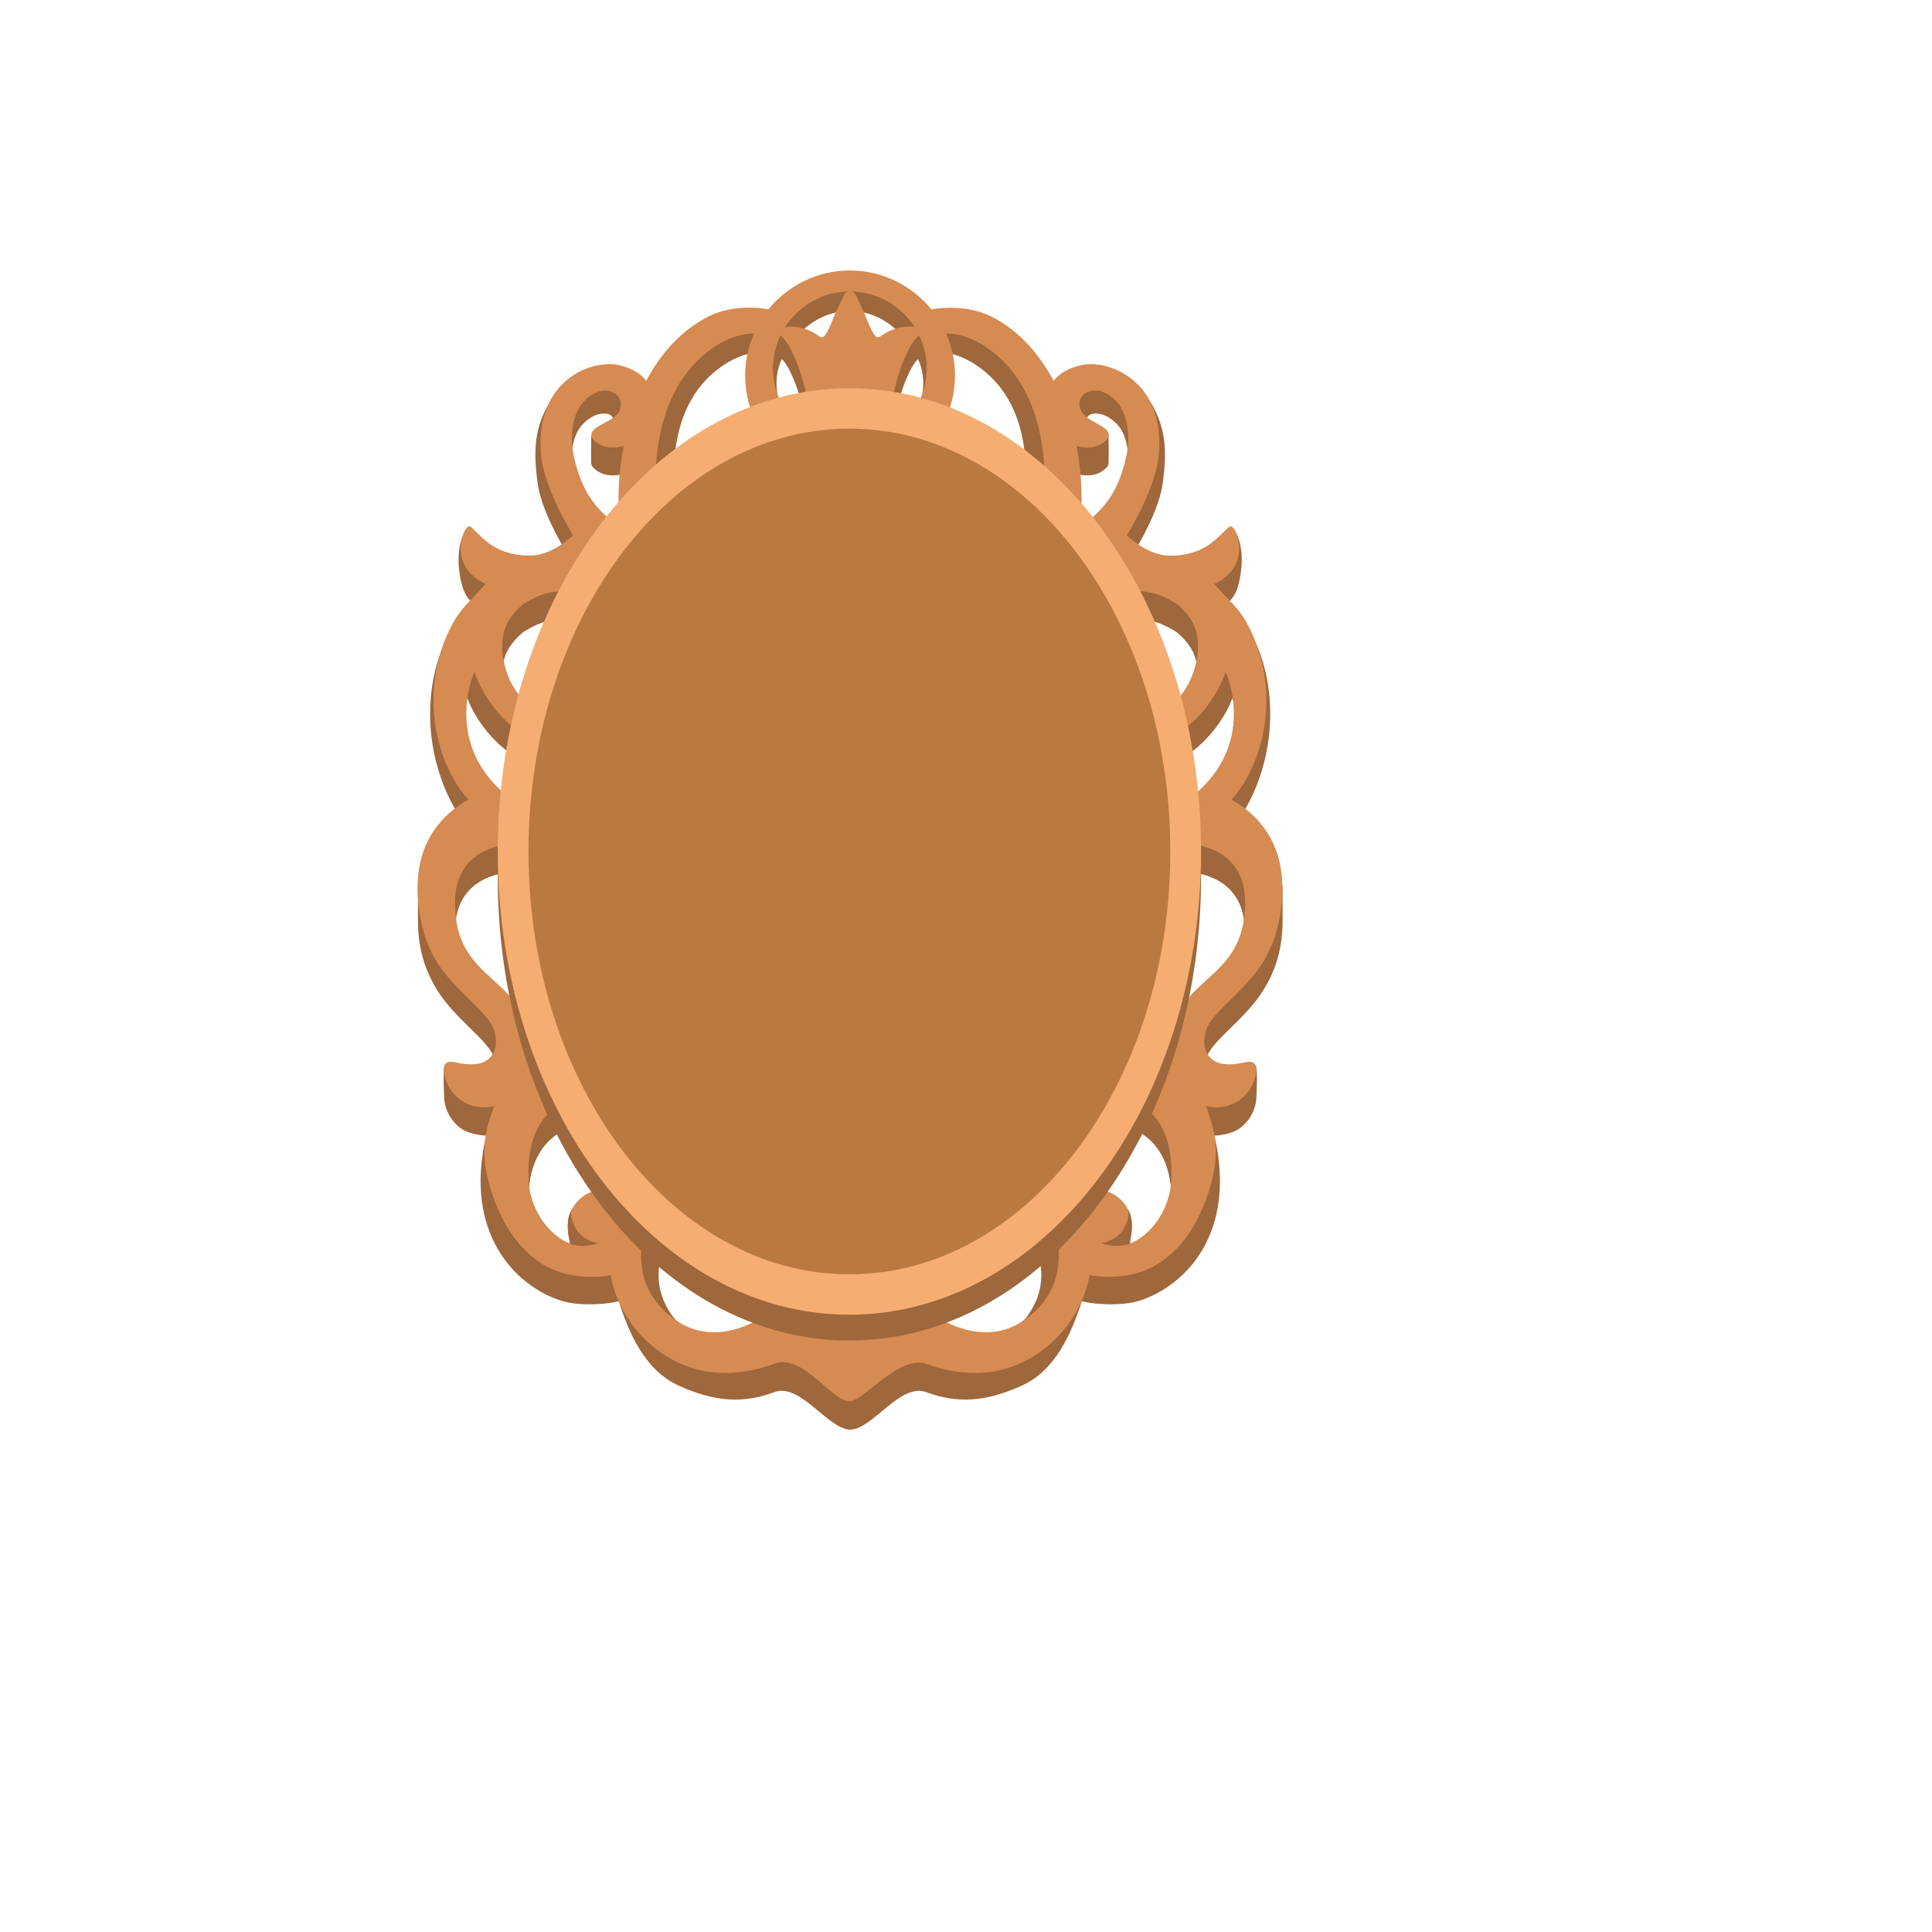 <svg xmlns="http://www.w3.org/2000/svg" version="1.1" xmlns:xlink="http://www.w3.org/1999/xlink" width="100%" height="100%" id="svgWorkerArea" viewBox="-25 -25 625 625" xmlns:idraw="https://idraw.muisca.co" style="background: white;"><defs id="defsdoc"><pattern id="patternBool" x="0" y="0" width="10" height="10" patternUnits="userSpaceOnUse" patternTransform="rotate(35)"><circle cx="5" cy="5" r="4" style="stroke: none;fill: #ff000070;"></circle></pattern></defs><g id="fileImp-257025154" class="cosito"><path id="pathImp-209445184" fill="#9e673c" class="grouped" d="M373.426 242.79C375.388 240.586 377.089 238.161 378.493 235.565 386.938 220.113 388.439 200.157 381.652 183.861 379.556 178.794 371.33 177.105 367.827 173.008 371.111 171.412 373.863 169.16 375.177 165.626 376.397 162.216 378.305 152.52 374.176 146.108 373.926 145.733 367.264 161.466 352.469 163.812 345.713 164.875 339.519 157.274 339.519 157.274 339.519 157.274 349.56 142.605 351.124 131.438 352.907 118.583 351.749 110.982 344.712 101.317 340.395 95.374 328.697 98.033 324.037 99.065 317.312 100.566 315.873 107.322 315.873 107.322 310.68 97.563 303.58 90.244 295.198 86.24 289.536 83.551 282.936 80.079 276.9 81.111 270.706 73.51 260.697 66.785 250.156 66.723 250.156 66.723 250.094 66.723 250.094 66.723 250.094 66.723 250.031 66.723 250.031 66.723 250.031 66.723 249.906 66.723 249.906 66.723 239.365 66.785 229.356 73.51 223.163 81.111 217.126 80.079 210.526 83.551 204.865 86.24 196.482 90.244 189.351 97.595 184.19 107.322 184.19 107.322 182.751 100.566 176.026 99.065 171.365 98.033 159.667 95.374 155.351 101.317 148.313 110.982 147.156 118.583 148.939 131.438 150.502 142.605 160.543 157.274 160.543 157.274 160.543 157.274 154.35 164.875 147.594 163.812 132.799 161.497 126.136 145.733 125.886 146.108 121.726 152.52 123.634 162.216 124.885 165.626 126.168 169.192 128.952 171.444 132.236 173.008 128.732 177.105 120.537 178.794 118.411 183.861 111.623 200.157 113.124 220.113 121.57 235.565 122.821 237.88 124.51 240.413 126.637 242.79 120.225 246.325 110.216 261.651 110.216 261.651 110.216 261.651 110.216 273.788 110.216 273.787 110.403 281.889 112.311 288.801 116.659 295.683 122.383 304.691 132.486 311.228 134.707 316.764 136.052 320.08 135.927 324.334 133.205 326.68 130.39 329.057 119.662 319.267 118.849 320.111 118.223 320.737 118.661 329.87 118.723 330.746 119.124 334.528 121.143 337.95 124.26 340.13 127.356 342.257 132.267 342.382 132.267 342.382 124.916 373.723 141.525 390.895 156.32 395.712 163.17 397.933 173.148 396.619 175.15 395.931 178.434 406.065 183.47 418.076 194.23 423.08 206.616 428.836 215.781 428.867 225.227 425.458 233.735 421.954 242.712 437.281 249.937 437.469 249.937 437.469 249.937 437.5 249.937 437.5 249.937 437.5 250.188 437.5 250.188 437.5 250.188 437.5 250.188 437.469 250.188 437.469 257.413 437.281 266.39 421.954 274.898 425.458 284.344 428.867 293.509 428.836 305.895 423.08 316.623 418.076 321.691 406.065 324.975 395.931 327.008 396.619 336.986 397.933 343.805 395.712 358.631 390.895 375.209 373.754 367.858 342.382 367.858 342.382 372.769 342.257 375.865 340.13 378.982 337.95 381.001 334.528 381.402 330.746 381.495 329.87 381.902 320.737 381.276 320.111 380.463 319.298 369.735 329.088 366.92 326.68 364.198 324.365 364.073 320.111 365.418 316.764 367.639 311.228 377.742 304.691 383.466 295.683 387.845 288.801 389.722 281.92 389.909 273.787 389.909 273.788 389.909 261.651 389.909 261.651 389.847 261.651 379.838 246.325 373.426 242.79 373.426 242.79 373.426 242.79 373.426 242.79M249.781 75.606C249.781 75.606 250.031 75.606 250.031 75.606 257.413 75.606 264.419 79.703 268.705 86.053 268.705 86.053 262.824 90.745 260.353 92.496 259.915 92.809 259.477 93.153 258.946 93.184 257.413 93.309 255.067 86.366 254.441 85.052 253.597 83.238 252.721 81.424 251.877 79.609 251.538 78.894 250.822 78.434 250.031 78.421 250.031 78.421 250.031 78.358 250.031 78.358 250 78.358 249.969 78.39 249.969 78.39 249.937 78.39 249.906 78.358 249.906 78.358 249.875 78.358 249.844 78.39 249.844 78.39 249.812 78.39 249.781 78.358 249.781 78.358 249.781 78.358 249.781 78.39 249.781 78.39 249.03 78.421 248.311 78.796 247.935 79.578 247.091 81.392 246.215 83.207 245.371 85.021 244.745 86.303 242.399 93.247 240.867 93.153 240.335 93.122 239.897 92.778 239.459 92.465 236.988 90.713 231.108 86.022 231.108 86.022 235.393 79.703 242.399 75.606 249.781 75.606 249.781 75.606 249.781 75.606 249.781 75.606M227.886 91.214C228.918 91.777 233.016 97.532 235.956 112.452 235.956 112.452 249.875 112.264 249.875 112.264 249.875 112.264 250 112.264 250 112.264 250 112.264 263.919 112.452 263.919 112.452 266.859 97.563 270.957 91.777 271.989 91.214 273.522 94.436 274.366 98.877 272.959 104.507 269.643 117.801 263.669 128.091 250 128.123 250 128.123 249.875 128.123 249.875 128.123 236.206 128.091 230.232 117.801 226.916 104.507 225.509 98.877 226.353 94.436 227.886 91.214 227.886 91.214 227.886 91.214 227.886 91.214M362.197 304.003C359.913 306.192 356.441 310.352 354.596 312.573 351.093 316.858 348.09 322.238 350.311 330.965 350.311 330.965 340.833 339.785 340.833 339.785 345.9 342.1 354.846 347.511 353.908 365.934 353.501 374.317 348.371 383.231 340.364 386.485 340.364 386.485 342.272 380.479 340.364 376.194 338.3 371.596 334.108 368.843 329.604 369.031 326.633 369.094 323.786 370.094 321.597 371.784 318.406 374.255 310.337 375.381 310.493 379.697 310.524 380.667 314.966 389.8 307.647 400.341 301.172 409.662 280.059 412.852 271.269 405.158 271.269 405.158 228.637 405.158 228.637 405.158 219.816 412.852 198.703 409.662 192.26 400.341 184.94 389.8 189.382 380.667 189.413 379.697 189.57 375.381 181.5 374.255 178.309 371.784 176.088 370.094 173.242 369.125 170.302 369.031 165.798 368.843 161.606 371.596 159.542 376.194 157.634 380.479 159.542 386.485 159.542 386.485 151.535 383.2 146.405 374.317 145.998 365.934 145.091 347.511 154.006 342.1 159.073 339.785 159.073 339.785 149.595 330.965 149.595 330.965 151.816 322.238 148.813 316.858 145.31 312.573 143.496 310.352 139.993 306.192 137.709 304.003 130.234 296.84 122.227 291.898 122.227 276.071 122.227 258.523 138.085 257.397 139.962 257.147 139.962 257.147 141.025 243.041 141.025 243.041 117.347 225.587 126.23 200.877 126.23 200.877 128.639 207.758 135.395 216.485 142.777 220.363 142.777 220.363 147.312 213.013 147.312 213.013 142.151 209.823 138.022 202.159 137.522 194.809 137.084 188.678 138.773 184.143 144.215 179.513 150.158 175.791 154.162 174.884 162.044 175.322 162.044 175.322 176.62 156.242 176.62 156.242 175.838 155.366 174.837 154.459 173.711 153.396 169.207 149.298 163.733 145.107 160.762 132.22 159.542 126.903 159.229 118.645 162.232 113.891 163.639 111.67 166.392 109.387 169.051 108.918 171.053 108.573 173.492 108.605 173.743 111.983 173.836 113.422 171.616 116.831 166.267 115.924 166.267 115.924 166.142 123.9 166.267 124.995 166.329 125.589 166.705 126.09 167.143 126.496 169.708 128.999 173.492 129.217 176.745 128.31 175.306 135.504 174.775 142.917 175.213 150.174 175.213 150.174 194.074 146.483 194.074 146.483 193.511 136.912 187.755 107.416 209.056 93.122 213.654 90.025 218.252 88.837 221.818 88.837 220.004 92.997 220.191 101.755 220.191 106.572 220.191 125.245 231.201 139.289 249.812 139.383 249.812 139.383 250.062 139.383 250.062 139.383 268.673 139.32 279.683 125.245 279.683 106.572 279.683 101.755 279.871 92.997 278.057 88.837 281.623 88.805 286.189 90.025 290.819 93.122 312.119 107.416 306.364 136.912 305.801 146.483 305.801 146.483 324.662 150.174 324.662 150.174 325.1 142.917 324.537 135.504 323.129 128.31 326.382 129.217 330.167 128.999 332.732 126.496 333.17 126.09 333.545 125.589 333.608 124.995 333.733 123.9 333.608 115.924 333.608 115.924 328.259 116.831 326.007 113.422 326.132 111.983 326.382 108.605 328.822 108.573 330.824 108.918 333.483 109.387 336.235 111.67 337.643 113.891 340.646 118.645 340.333 126.903 339.113 132.22 336.173 145.076 330.668 149.298 326.163 153.396 325.038 154.428 324.037 155.366 323.255 156.242 323.255 156.242 337.83 175.322 337.83 175.322 345.713 174.916 349.716 175.791 355.659 179.513 361.133 184.143 362.791 188.678 362.353 194.809 361.852 202.159 357.724 209.823 352.563 213.013 352.563 213.013 357.098 220.363 357.098 220.363 364.48 216.485 371.236 207.758 373.644 200.877 373.644 200.877 382.559 225.587 358.85 243.041 358.85 243.041 359.913 257.147 359.913 257.147 361.79 257.397 377.648 258.523 377.648 276.071 377.679 291.898 369.672 296.84 362.197 304.003 362.197 304.003 362.197 304.003 362.197 304.003"></path><path id="pathImp-691290119" fill="#d68b52" class="grouped" d="M383.372 286.58C388.001 279.261 389.816 270.66 389.816 262.058 389.816 247.076 381.746 238.317 373.394 233.72 375.357 231.515 377.058 229.09 378.461 226.494 386.907 211.042 386.719 191.212 377.992 175.917 375.271 171.162 371.299 168.034 367.827 163.937 371.111 162.341 373.863 160.089 375.177 156.555 376.397 153.146 376.022 149.204 374.176 146.108 373.957 145.733 373.613 145.295 373.175 145.295 372.8 145.295 372.487 145.545 372.206 145.795 370.392 147.515 368.671 149.361 366.669 150.831 362.634 153.771 357.473 155.022 352.5 154.709 345.681 154.272 339.551 148.172 339.551 148.172 339.551 148.172 349.122 132.877 349.935 121.648 350.842 109.105 346.213 102.13 342.147 98.502 336.704 93.591 329.448 92.058 324.787 93.122 318.062 94.623 315.873 98.251 315.873 98.251 310.68 88.493 303.58 81.173 295.198 77.17 289.536 74.48 282.342 74.042 276.305 75.074 270.018 67.411 260.541 62.5 249.937 62.5 239.334 62.5 229.857 67.411 223.601 75.043 217.564 74.011 210.37 74.417 204.708 77.138 196.326 81.142 189.194 88.493 184.033 98.22 184.033 98.22 181.875 94.592 175.119 93.091 170.458 92.058 163.202 93.591 157.759 98.471 153.724 102.099 149.095 109.074 149.971 121.617 150.784 132.877 160.355 148.141 160.355 148.141 160.355 148.141 154.225 154.272 147.406 154.678 142.401 154.991 137.272 153.74 133.237 150.8 131.204 149.33 129.514 147.453 127.7 145.764 127.419 145.514 127.106 145.232 126.731 145.263 126.293 145.295 125.949 145.701 125.73 146.077 123.853 149.173 123.478 153.114 124.729 156.524 126.011 160.089 128.795 162.341 132.079 163.905 128.576 168.003 124.635 171.131 121.914 175.885 113.187 191.18 112.999 211.011 121.445 226.463 122.696 228.777 124.385 231.311 126.512 233.688 118.16 238.286 110.091 247.044 110.091 262.027 110.091 270.628 111.905 279.261 116.534 286.549 122.258 295.557 132.361 302.095 134.582 307.631 135.927 310.947 135.802 315.2 133.08 317.546 130.265 319.923 126.105 319.486 122.477 318.704 121.351 318.453 120.006 318.266 119.161 319.079 118.536 319.704 118.504 320.705 118.598 321.581 118.999 325.363 121.018 328.786 124.135 330.965 127.231 333.092 131.266 333.78 134.863 332.779 133.831 336.126 129.984 343.977 132.58 355.362 135.614 368.75 143.152 382.293 156.195 386.547 163.045 388.768 170.489 388.111 172.523 387.423 174.493 399.027 182.375 409.474 192.854 415.042 203.958 420.954 215.687 419.702 225.133 416.293 234.611 412.289 244.245 428.742 250 428.304 254.786 427.929 266.108 412.978 274.866 416.293 284.313 419.702 296.042 420.954 307.146 415.042 317.593 409.474 325.507 399.027 327.477 387.423 329.51 388.111 336.955 388.768 343.805 386.547 356.848 382.293 364.386 368.75 367.42 355.362 370.016 343.977 366.169 336.126 365.137 332.779 368.765 333.78 372.8 333.092 375.865 330.965 378.982 328.786 381.001 325.363 381.402 321.581 381.495 320.705 381.433 319.704 380.839 319.079 380.025 318.266 378.68 318.453 377.523 318.704 373.926 319.454 369.735 319.923 366.92 317.546 364.198 315.232 364.073 310.978 365.418 307.631 367.576 302.126 377.679 295.589 383.372 286.58 383.372 286.58 383.372 286.58 383.372 286.58M227.479 83.519C227.573 83.613 227.667 83.676 227.761 83.769 230.701 86.022 234.58 95.624 235.924 103.35 235.924 103.35 249.937 103.162 249.937 103.162 249.937 103.162 263.919 103.35 263.919 103.35 265.264 95.624 269.142 85.99 272.083 83.769 272.176 83.707 272.27 83.613 272.364 83.519 273.897 86.741 274.773 90.338 274.773 94.154 274.773 107.854 263.606 119.021 249.906 119.021 236.206 119.021 225.04 107.854 225.04 94.154 225.071 90.369 225.947 86.772 227.479 83.519 227.479 83.519 227.479 83.519 227.479 83.519M249.937 69.287C258.758 69.287 266.484 73.917 270.894 80.829 270.237 80.704 269.58 80.61 268.923 80.642 265.889 80.673 262.887 81.674 260.384 83.425 259.947 83.738 259.509 84.082 258.977 84.114 257.444 84.239 255.098 77.295 254.473 75.981 253.628 74.167 252.752 72.353 251.908 70.539 251.56 69.766 250.785 69.274 249.937 69.287 249.155 69.287 248.342 69.694 247.967 70.539 247.122 72.353 246.246 74.167 245.402 75.981 244.776 77.264 242.43 84.207 240.898 84.114 240.366 84.082 239.928 83.738 239.49 83.425 237.019 81.674 233.985 80.704 230.951 80.642 230.294 80.642 229.606 80.704 228.981 80.829 233.391 73.917 241.117 69.287 249.937 69.287 249.937 69.287 249.937 69.287 249.937 69.287M362.197 294.932C359.913 297.121 356.441 301.281 354.596 303.502 351.093 307.787 348.09 313.167 350.311 321.894 350.311 321.894 340.833 330.715 340.833 330.715 345.9 333.029 354.846 338.44 353.908 356.864 353.501 365.246 348.371 374.161 340.364 377.414 340.364 377.414 342.272 371.408 340.364 367.123 338.3 362.525 334.108 359.772 329.604 359.96 326.633 360.023 323.786 361.024 321.597 362.713 318.406 365.184 316.655 369.062 316.811 373.347 316.842 374.317 316.999 375.287 317.218 376.225 318.719 387.517 314.934 396.4 305.645 402.499 293.821 410.225 280.09 403.782 271.269 396.087 271.269 396.087 228.637 396.087 228.637 396.087 219.816 403.782 206.085 410.225 194.261 402.499 184.972 396.4 181.187 387.517 182.688 376.225 182.907 375.287 183.064 374.317 183.095 373.347 183.251 369.031 181.5 365.152 178.309 362.713 176.088 361.024 173.242 360.054 170.302 359.96 165.798 359.772 161.606 362.525 159.542 367.123 157.634 371.408 159.542 377.414 159.542 377.414 151.535 374.129 146.405 365.246 145.998 356.864 145.091 338.44 154.006 333.029 159.073 330.715 159.073 330.715 149.564 321.894 149.564 321.894 151.785 313.167 148.782 307.787 145.279 303.502 143.465 301.281 139.962 297.121 137.678 294.932 130.203 287.769 122.195 282.827 122.195 267 122.195 249.453 138.054 248.327 139.93 248.076 139.93 248.076 140.994 233.97 140.994 233.97 117.316 216.516 128.482 192.369 128.482 192.369 130.891 199.25 136.208 207.258 142.777 211.324 142.777 211.324 147.312 203.974 147.312 203.973 142.151 200.783 138.022 193.12 137.522 185.769 137.084 179.639 138.773 175.103 144.215 170.474 150.158 166.752 154.162 165.845 162.044 166.283 162.044 166.283 176.62 147.203 176.62 147.203 175.838 146.327 174.837 145.42 173.711 144.356 169.207 140.259 163.733 136.067 160.762 123.181 159.542 117.863 159.605 111.201 162.639 106.447 164.046 104.226 166.799 101.942 169.457 101.473 173.43 100.754 177.121 103.632 175.4 107.791 174.306 110.45 170.646 111.514 167.987 113.297 167.08 113.922 166.173 114.861 166.298 115.955 166.361 116.55 166.736 117.05 167.174 117.457 169.739 119.959 173.524 120.178 176.777 119.271 175.338 126.465 174.806 133.878 175.244 141.135 175.244 141.135 187.317 140.415 187.317 140.415 186.755 130.844 184.846 101.473 206.147 87.179 210.745 84.082 215.343 82.894 218.909 82.894 217.095 87.054 216.063 91.621 216.063 96.437 216.063 115.142 231.295 130.375 250 130.375 268.705 130.375 283.937 115.142 283.937 96.437 283.937 91.621 282.905 87.054 281.091 82.894 284.657 82.862 289.223 84.082 293.853 87.179 315.153 101.473 313.245 130.844 312.682 140.415 312.682 140.415 324.756 141.135 324.756 141.135 325.194 133.878 324.631 126.465 323.223 119.271 326.476 120.178 330.261 119.959 332.826 117.457 333.264 117.05 333.639 116.55 333.702 115.955 333.827 114.861 332.92 113.922 332.013 113.297 329.354 111.514 325.726 110.231 324.631 107.573 322.911 103.412 326.539 100.754 330.543 101.442 333.201 101.911 335.954 104.195 337.361 106.415 340.364 111.17 340.458 117.832 339.238 123.149 336.298 136.005 330.793 140.227 326.289 144.325 325.163 145.357 324.162 146.296 323.38 147.171 323.38 147.171 337.955 166.251 337.955 166.251 345.838 165.845 349.841 166.721 355.784 170.443 361.258 175.072 362.916 179.607 362.478 185.738 361.978 193.089 357.849 200.752 352.688 203.942 352.688 203.942 357.223 211.293 357.223 211.293 363.792 207.226 369.109 199.219 371.518 192.338 371.518 192.338 382.684 216.516 359.006 233.938 359.006 233.938 360.07 248.045 360.07 248.045 361.946 248.295 377.805 249.421 377.805 266.969 377.679 282.827 369.672 287.769 362.197 294.932 362.197 294.932 362.197 294.932 362.197 294.932"></path><path id="ellipseImp-765053901" fill="#9e673c" class="grouped" d="M136.02 258.805C136.02 176.012 186.93 108.949 249.781 108.949 312.632 108.949 363.541 176.012 363.541 258.805 363.541 341.598 312.632 408.661 249.781 408.661 186.93 408.661 136.02 341.598 136.02 258.805 136.02 258.805 136.02 258.805 136.02 258.805"></path><path id="ellipseImp-642582040" fill="#f5ad71" class="grouped" d="M136.02 250.454C136.02 167.66 186.93 100.597 249.781 100.597 312.632 100.597 363.541 167.66 363.541 250.454 363.541 333.247 312.632 400.31 249.781 400.31 186.93 400.31 136.02 333.247 136.02 250.454 136.02 250.454 136.02 250.454 136.02 250.454"></path><path id="ellipseImp-445968304" fill="url(#IconifyId17ecdb2904d178eab14151)" class="grouped" d="M146.03 250.454C146.03 174.936 192.46 113.766 249.781 113.766 307.102 113.766 353.532 174.936 353.532 250.454 353.532 325.971 307.102 387.141 249.781 387.141 192.46 387.141 146.03 325.971 146.03 250.454 146.03 250.454 146.03 250.454 146.03 250.454"></path><path id="ellipseImp-28442569" fill="#ba793e" class="grouped" d="M145.967 250.454C145.967 174.884 192.425 113.672 249.781 113.672 307.137 113.672 353.595 174.884 353.595 250.454 353.595 326.023 307.137 387.235 249.781 387.235 192.425 387.235 145.967 326.023 145.967 250.454 145.967 250.454 145.967 250.454 145.967 250.454"></path><path id="ellipseImp-109794065" fill="url(#IconifyId17ecdb2904d178eab14152)" class="grouped" d="M149.846 255.833C149.846 183.08 194.568 124.15 249.781 124.15 304.994 124.15 349.716 183.08 349.716 255.833 349.716 328.587 304.994 387.517 249.781 387.517 194.568 387.517 149.846 328.587 149.846 255.833 149.846 255.833 149.846 255.833 149.846 255.833"></path><path id="pathImp-836915143" fill="#9e673c" class="grouped" d="M161.231 372.378C159.261 368.843 159.698 366.935 160.011 366.153 159.855 366.466 159.667 366.779 159.511 367.092 157.603 371.377 159.511 377.382 159.511 377.382 164.046 378.978 168.582 377.163 168.582 377.163 168.582 377.163 163.514 376.507 161.231 372.378 161.231 372.378 161.231 372.378 161.231 372.378"></path><path id="pathImp-177305925" fill="#9e673c" class="grouped" d="M338.581 372.378C340.552 368.843 340.114 366.935 339.801 366.153 339.957 366.466 340.145 366.779 340.301 367.092 342.209 371.377 340.301 377.382 340.301 377.382 335.766 378.978 331.231 377.163 331.231 377.163 331.231 377.163 336.298 376.507 338.581 372.378 338.581 372.378 338.581 372.378 338.581 372.378"></path><path id="pathImp-204707642" fill="url(#IconifyId17ecdb2904d178eab14153)" class="grouped" d="M327.509 201.596C346.244 245.887 339.488 291.053 312.432 302.501 285.376 313.949 248.248 287.331 229.512 243.041 210.776 198.75 217.533 153.583 244.589 142.136 271.645 130.688 308.772 157.306 327.509 201.596 327.509 201.596 327.509 201.596 327.509 201.596"></path></g></svg>